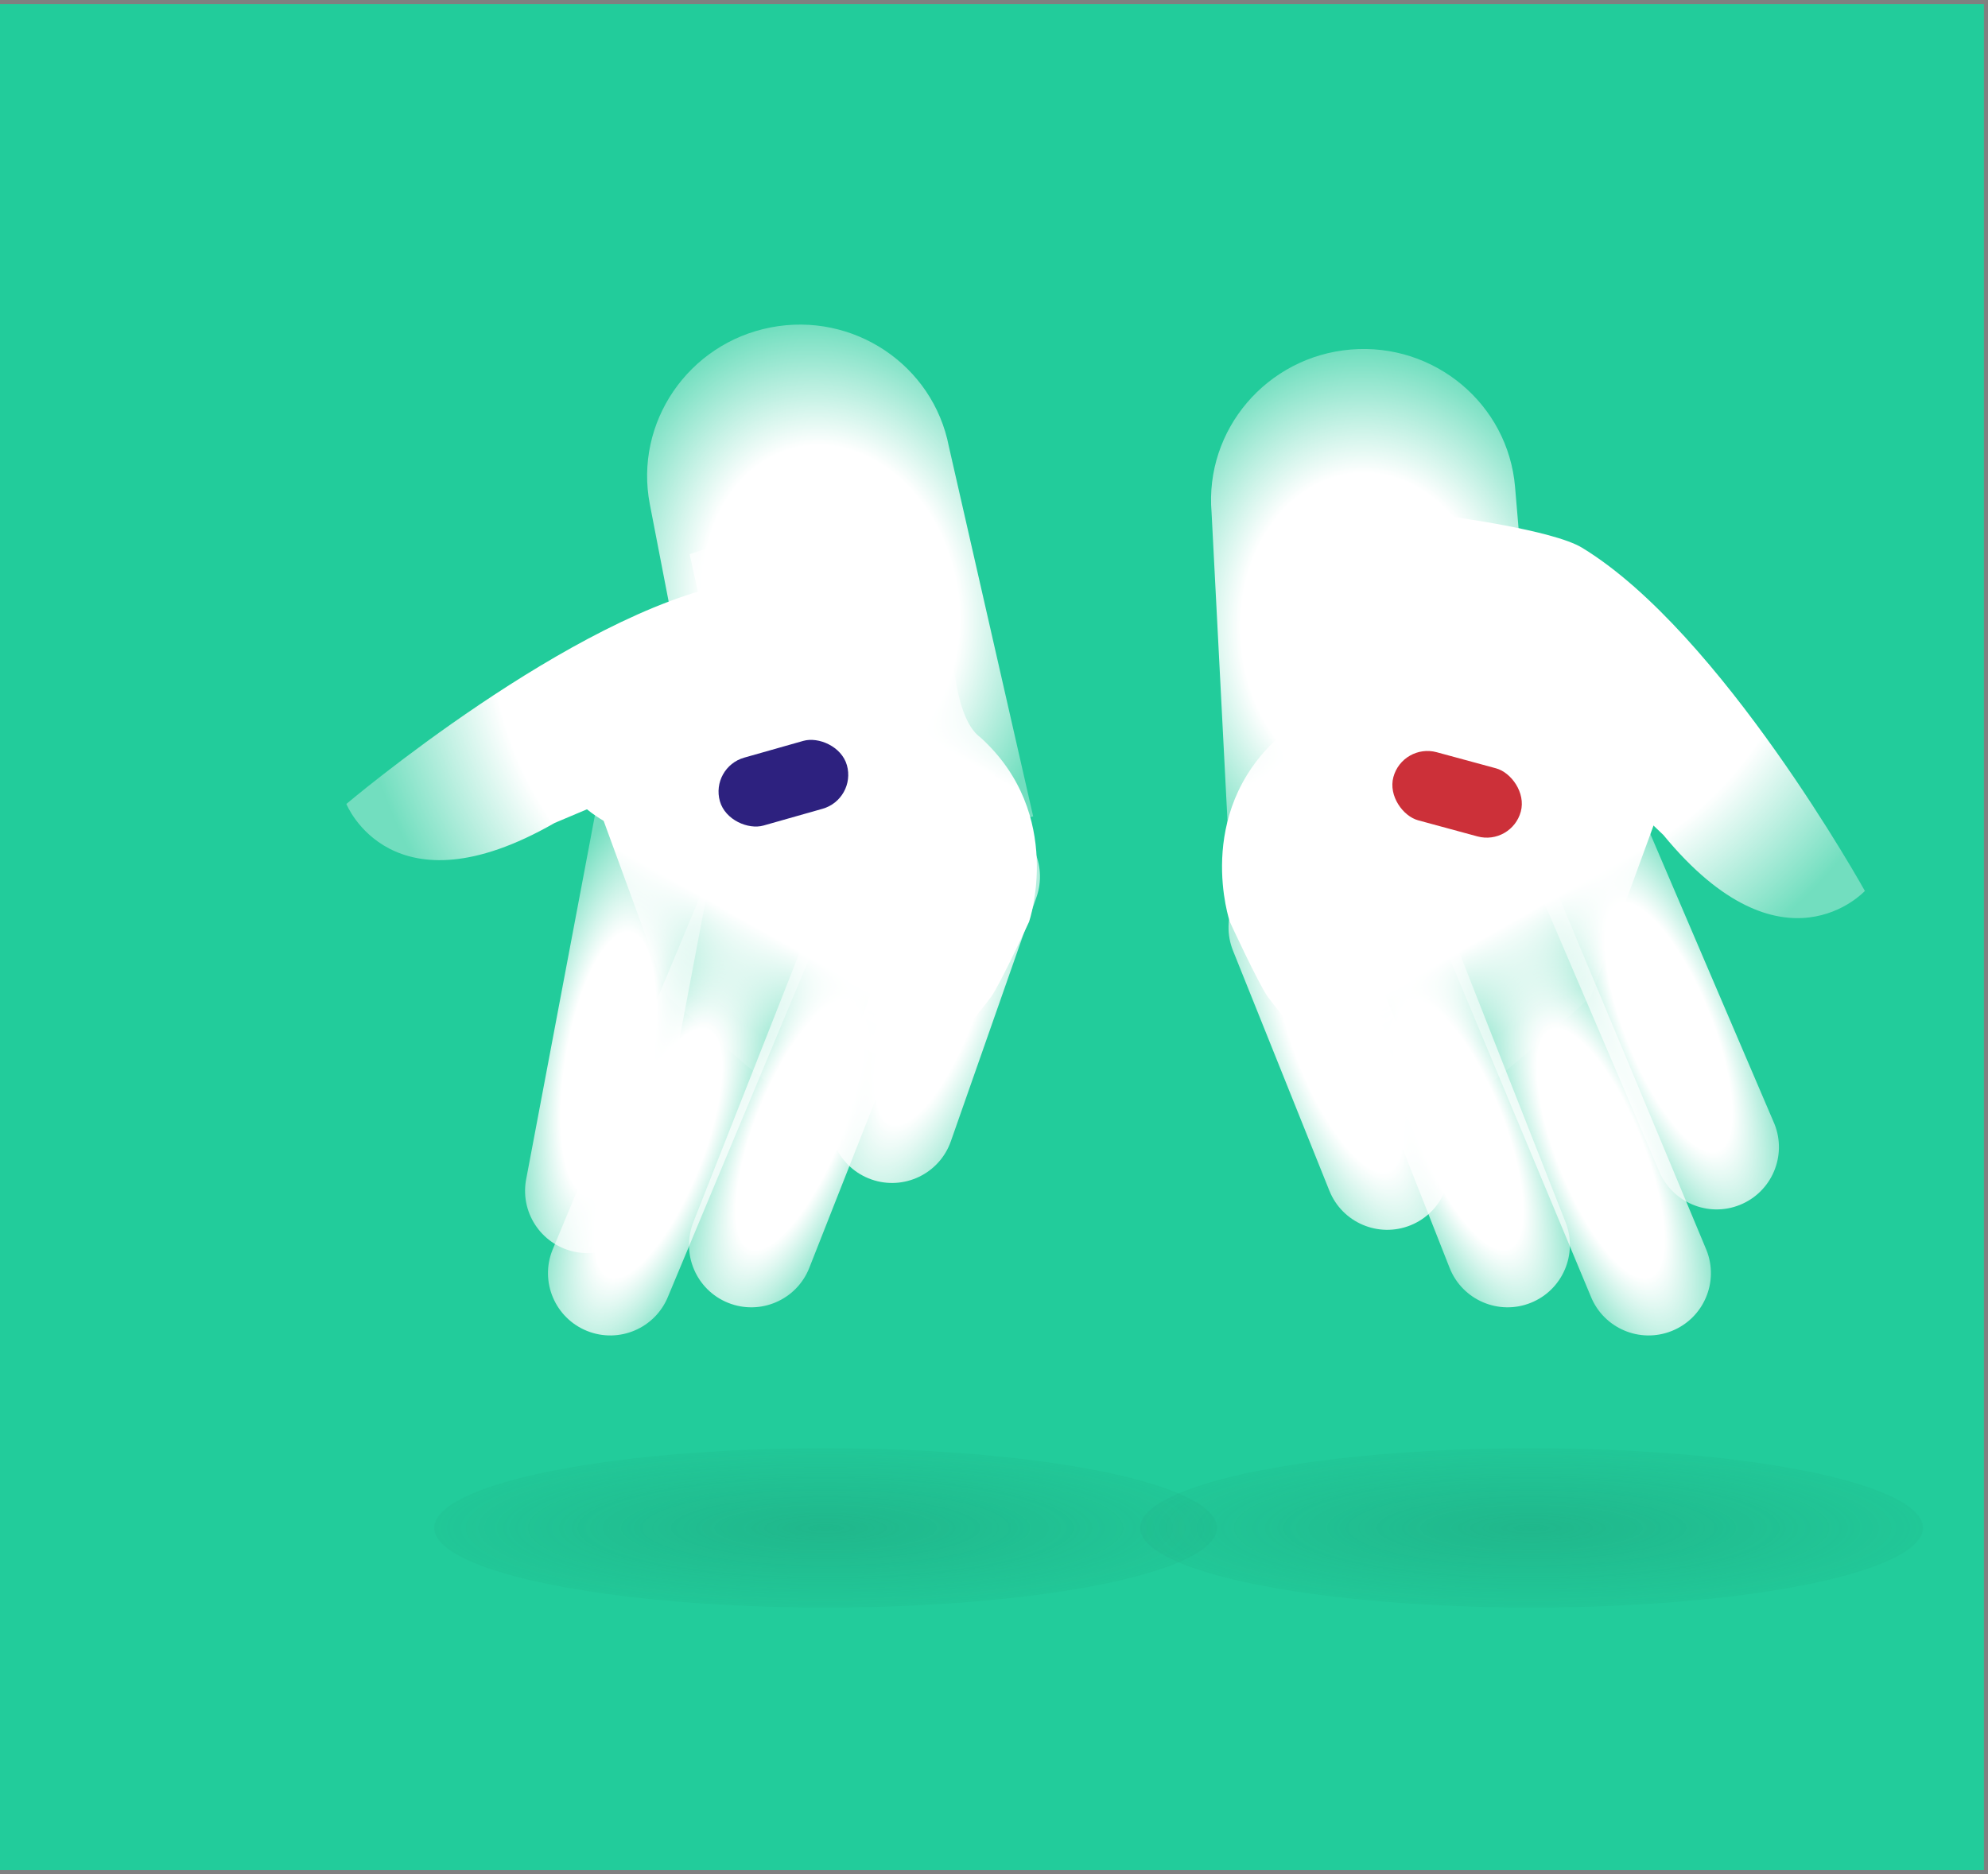 <svg width="245" height="231" viewBox="0 0 245 231" fill="none" xmlns="http://www.w3.org/2000/svg">
<rect x="0" y="0" width="245" height="231" fill="#808080" stroke="none"/>
<rect width="264" height="230" transform="translate(-19.5 0.5)" fill="#22CC9B"/>
<path d="M196.045 159.786C197.625 163.722 202.096 165.632 206.032 164.052C209.968 162.472 211.878 158.001 210.298 154.065L183.906 90.841C182.326 86.905 177.855 84.995 173.919 86.575C169.983 88.155 168.073 92.626 169.653 96.562L196.045 159.786Z" fill="url(#paint0_radial_3874_64906)"/>
<path d="M82.34 159.786C80.76 163.722 76.289 165.632 72.353 164.052C68.417 162.472 66.507 158.001 68.087 154.065L94.479 90.841C96.059 86.905 100.53 84.995 104.466 86.575C108.402 88.155 110.312 92.626 108.732 96.562L82.34 159.786Z" fill="url(#paint1_radial_3874_64906)"/>
<path d="M178.665 156.318C180.245 160.254 184.716 162.164 188.652 160.584C192.588 159.004 194.498 154.533 192.918 150.597L174.201 103.089C172.621 99.153 168.15 97.243 164.214 98.823C160.278 100.403 158.368 104.874 159.948 108.81L178.665 156.318Z" fill="url(#paint2_radial_3874_64906)"/>
<path d="M99.72 156.318C98.14 160.254 93.669 162.164 89.733 160.584C85.797 159.004 83.887 154.533 85.467 150.597L104.184 103.089C105.763 99.153 110.235 97.243 114.171 98.823C118.106 100.403 120.016 104.874 118.437 108.81L99.72 156.318Z" fill="url(#paint3_radial_3874_64906)"/>
<path d="M163.832 146.766C165.412 150.702 169.883 152.612 173.819 151.032C177.755 149.453 179.665 144.981 178.085 141.045L166.211 111.463C164.631 107.527 160.16 105.617 156.224 107.197C152.288 108.777 150.378 113.248 151.958 117.184L163.832 146.766Z" fill="url(#paint4_radial_3874_64906)"/>
<path d="M117.184 140.671C115.781 144.674 111.399 146.78 107.397 145.377C103.395 143.974 101.288 139.592 102.691 135.589L113.239 105.509C114.643 101.507 119.025 99.4 123.027 100.803C127.029 102.207 129.136 106.589 127.732 110.591L117.184 140.671Z" fill="url(#paint5_radial_3874_64906)"/>
<path d="M204.428 144.251C206.007 148.187 210.479 150.097 214.415 148.517C218.35 146.937 220.26 142.466 218.681 138.53L198.557 91.511C196.977 87.575 192.506 85.665 188.57 87.245C184.634 88.825 182.724 93.296 184.304 97.232L204.428 144.251Z" fill="url(#paint6_radial_3874_64906)"/>
<path d="M79.965 148.029C79.272 152.213 75.319 155.044 71.135 154.351C66.951 153.659 64.12 149.706 64.812 145.522L74.305 95.266C74.998 91.082 78.951 88.251 83.135 88.944C87.32 89.636 90.15 93.59 89.458 97.774L79.965 148.029Z" fill="url(#paint7_radial_3874_64906)"/>
<path d="M177.969 80.802C177.969 91.837 186.263 100.786 196.494 100.786C198.362 100.786 200.166 100.488 201.864 99.933L204.995 102.918C219.719 120.835 229.826 109.815 229.826 109.815C229.826 109.815 212.137 77.939 194.97 67.511C191.363 65.319 178.603 63.654 178.603 63.654C175.683 67.184 177.969 75.696 177.969 80.802V80.802Z" fill="url(#paint8_radial_3874_64906)"/>
<path d="M101.458 90.325C97.55 100.645 86.625 106.077 77.057 102.454C75.31 101.793 73.728 100.875 72.337 99.754L68.352 101.437C48.237 112.98 42.687 99.095 42.687 99.095C42.687 99.095 70.518 75.548 90.265 71.875C94.415 71.103 106.938 74.064 106.938 74.064C108.418 78.399 103.266 85.55 101.458 90.325V90.325Z" fill="url(#paint9_radial_3874_64906)"/>
<path d="M205.559 96.891L200.16 92.897L190.082 83.439L193.392 68.309L184.321 65.252L161.059 69.891C161.059 69.891 162.379 87.391 157.559 90.891C147.059 100.391 151.562 113.615 151.562 113.615C151.562 113.615 155.088 121.257 156.238 122.859C157.387 124.462 165.392 134.408 168.477 135.225C171.562 136.043 175.962 136.972 178.123 137.116C180.284 137.26 196.059 122.86 196.059 122.86" fill="url(#paint10_linear_3874_64906)"/>
<path d="M72.826 96.891L78.225 92.897L88.303 83.439L84.993 68.309L94.064 65.252L117.326 69.891C117.326 69.891 116.005 87.391 120.826 90.891C131.326 100.391 126.823 113.615 126.823 113.615C126.823 113.615 123.296 121.257 122.147 122.859C120.998 124.462 112.993 134.408 109.908 135.225C106.823 136.043 102.423 136.972 100.262 137.116C98.101 137.26 82.326 122.86 82.326 122.86" fill="url(#paint11_linear_3874_64906)"/>
<path d="M189.121 106.393L151.725 109.892L149.314 63.19C148.447 52.969 156.122 43.961 166.444 43.086C176.766 42.211 185.848 49.797 186.715 60.018L189.126 88.45L189.121 106.393Z" fill="url(#paint12_radial_3874_64906)"/>
<path d="M90.392 107.445L127.329 100.635L116.939 55.039C114.991 44.968 105.154 38.39 94.984 40.356C84.814 42.323 78.139 52.095 80.087 62.166L85.504 90.181L90.392 107.445Z" fill="url(#paint13_radial_3874_64906)"/>
<rect width="8.699" height="16.271" rx="4.35" transform="matrix(-0.273 -0.962 -0.962 0.273 105.559 98.5)" fill="#2D217F"/>
<rect width="8.699" height="16.271" rx="4.35" transform="matrix(-0.262 0.965 0.965 0.262 172.861 91.578)" fill="#CC3039"/>
<ellipse cx="101.75" cy="188.323" rx="48.25" ry="9.823" fill="url(#paint14_radial_3874_64906)" fill-opacity="0.56"/>
<ellipse cx="188.75" cy="188.323" rx="48.25" ry="9.823" fill="url(#paint15_radial_3874_64906)" fill-opacity="0.56"/>
<defs>
<radialGradient id="paint0_radial_3874_64906" cx="0" cy="0" r="1" gradientUnits="userSpaceOnUse" gradientTransform="translate(197.234 142.134) rotate(-111.87) scale(39.342 12.792)">
<stop stop-color="white"/>
<stop offset="0.415" stop-color="white"/>
<stop offset="0.859" stop-color="white" stop-opacity="0.36"/>
</radialGradient>
<radialGradient id="paint1_radial_3874_64906" cx="0" cy="0" r="1" gradientUnits="userSpaceOnUse" gradientTransform="translate(81.15 142.134) rotate(-68.13) scale(39.342 12.792)">
<stop stop-color="white"/>
<stop offset="0.415" stop-color="white"/>
<stop offset="0.859" stop-color="white" stop-opacity="0.36"/>
</radialGradient>
<radialGradient id="paint2_radial_3874_64906" cx="0" cy="0" r="1" gradientUnits="userSpaceOnUse" gradientTransform="translate(179.854 138.666) rotate(-111.87) scale(39.342 12.792)">
<stop stop-color="white"/>
<stop offset="0.415" stop-color="white"/>
<stop offset="0.859" stop-color="white" stop-opacity="0.36"/>
</radialGradient>
<radialGradient id="paint3_radial_3874_64906" cx="0" cy="0" r="1" gradientUnits="userSpaceOnUse" gradientTransform="translate(98.531 138.666) rotate(-68.13) scale(39.342 12.792)">
<stop stop-color="white"/>
<stop offset="0.415" stop-color="white"/>
<stop offset="0.859" stop-color="white" stop-opacity="0.36"/>
</radialGradient>
<radialGradient id="paint4_radial_3874_64906" cx="0" cy="0" r="1" gradientUnits="userSpaceOnUse" gradientTransform="translate(165.021 129.115) rotate(-111.87) scale(39.342 12.792)">
<stop stop-color="white"/>
<stop offset="0.415" stop-color="white"/>
<stop offset="1" stop-color="white" stop-opacity="0.36"/>
</radialGradient>
<radialGradient id="paint5_radial_3874_64906" cx="0" cy="0" r="1" gradientUnits="userSpaceOnUse" gradientTransform="translate(115.212 123.09) rotate(-70.677) scale(39.342 12.792)">
<stop stop-color="white"/>
<stop offset="0.415" stop-color="white"/>
<stop offset="1" stop-color="white" stop-opacity="0.36"/>
</radialGradient>
<radialGradient id="paint6_radial_3874_64906" cx="0" cy="0" r="1" gradientUnits="userSpaceOnUse" gradientTransform="translate(205.617 126.599) rotate(-111.87) scale(39.342 12.792)">
<stop stop-color="white"/>
<stop offset="0.415" stop-color="white"/>
<stop offset="0.859" stop-color="white" stop-opacity="0.36"/>
</radialGradient>
<radialGradient id="paint7_radial_3874_64906" cx="0" cy="0" r="1" gradientUnits="userSpaceOnUse" gradientTransform="translate(74.991 131.051) rotate(-80.603) scale(39.342 12.792)">
<stop stop-color="white"/>
<stop offset="0.415" stop-color="white"/>
<stop offset="0.859" stop-color="white" stop-opacity="0.36"/>
</radialGradient>
<radialGradient id="paint8_radial_3874_64906" cx="0" cy="0" r="1" gradientUnits="userSpaceOnUse" gradientTransform="translate(183.906 69.678) rotate(39.806) scale(56.136 59.758)">
<stop stop-color="white"/>
<stop offset="0.699" stop-color="white"/>
<stop offset="1" stop-color="white" stop-opacity="0.36"/>
</radialGradient>
<radialGradient id="paint9_radial_3874_64906" cx="0" cy="0" r="1" gradientUnits="userSpaceOnUse" gradientTransform="translate(99.845 77.82) rotate(160.934) scale(56.136 59.758)">
<stop stop-color="white"/>
<stop offset="0.699" stop-color="white"/>
<stop offset="1" stop-color="white" stop-opacity="0.36"/>
</radialGradient>
<linearGradient id="paint10_linear_3874_64906" x1="191.059" y1="123.891" x2="160.059" y2="68.891" gradientUnits="userSpaceOnUse">
<stop stop-color="white" stop-opacity="0.13"/>
<stop offset="0.179" stop-color="white"/>
<stop offset="0.662" stop-color="white"/>
<stop offset="0.942" stop-color="white" stop-opacity="0"/>
</linearGradient>
<linearGradient id="paint11_linear_3874_64906" x1="87.326" y1="123.891" x2="118.326" y2="68.891" gradientUnits="userSpaceOnUse">
<stop stop-color="white" stop-opacity="0.13"/>
<stop offset="0.179" stop-color="white"/>
<stop offset="0.662" stop-color="white"/>
<stop offset="0.942" stop-color="white" stop-opacity="0"/>
</linearGradient>
<radialGradient id="paint12_radial_3874_64906" cx="0" cy="0" r="1" gradientUnits="userSpaceOnUse" gradientTransform="translate(168.559 77.891) rotate(-93.903) scale(50.552 40.271)">
<stop stop-color="white"/>
<stop offset="0.388" stop-color="white"/>
<stop offset="0.686" stop-color="white" stop-opacity="0.36"/>
</radialGradient>
<radialGradient id="paint13_radial_3874_64906" cx="0" cy="0" r="1" gradientUnits="userSpaceOnUse" gradientTransform="translate(102.422 74.423) rotate(-101.889) scale(50.552 40.271)">
<stop stop-color="white"/>
<stop offset="0.388" stop-color="white"/>
<stop offset="0.686" stop-color="white" stop-opacity="0.36"/>
</radialGradient>
<radialGradient id="paint14_radial_3874_64906" cx="0" cy="0" r="1" gradientUnits="userSpaceOnUse" gradientTransform="translate(101.75 188.323) rotate(90) scale(12.725 62.502)">
<stop stop-color="#1B8C6B" stop-opacity="0.57"/>
<stop offset="1" stop-color="#1B8C6B" stop-opacity="0"/>
</radialGradient>
<radialGradient id="paint15_radial_3874_64906" cx="0" cy="0" r="1" gradientUnits="userSpaceOnUse" gradientTransform="translate(188.75 188.323) rotate(90) scale(12.725 62.502)">
<stop stop-color="#1B8C6B" stop-opacity="0.57"/>
<stop offset="1" stop-color="#1B8C6B" stop-opacity="0"/>
</radialGradient>
</defs>
</svg>
